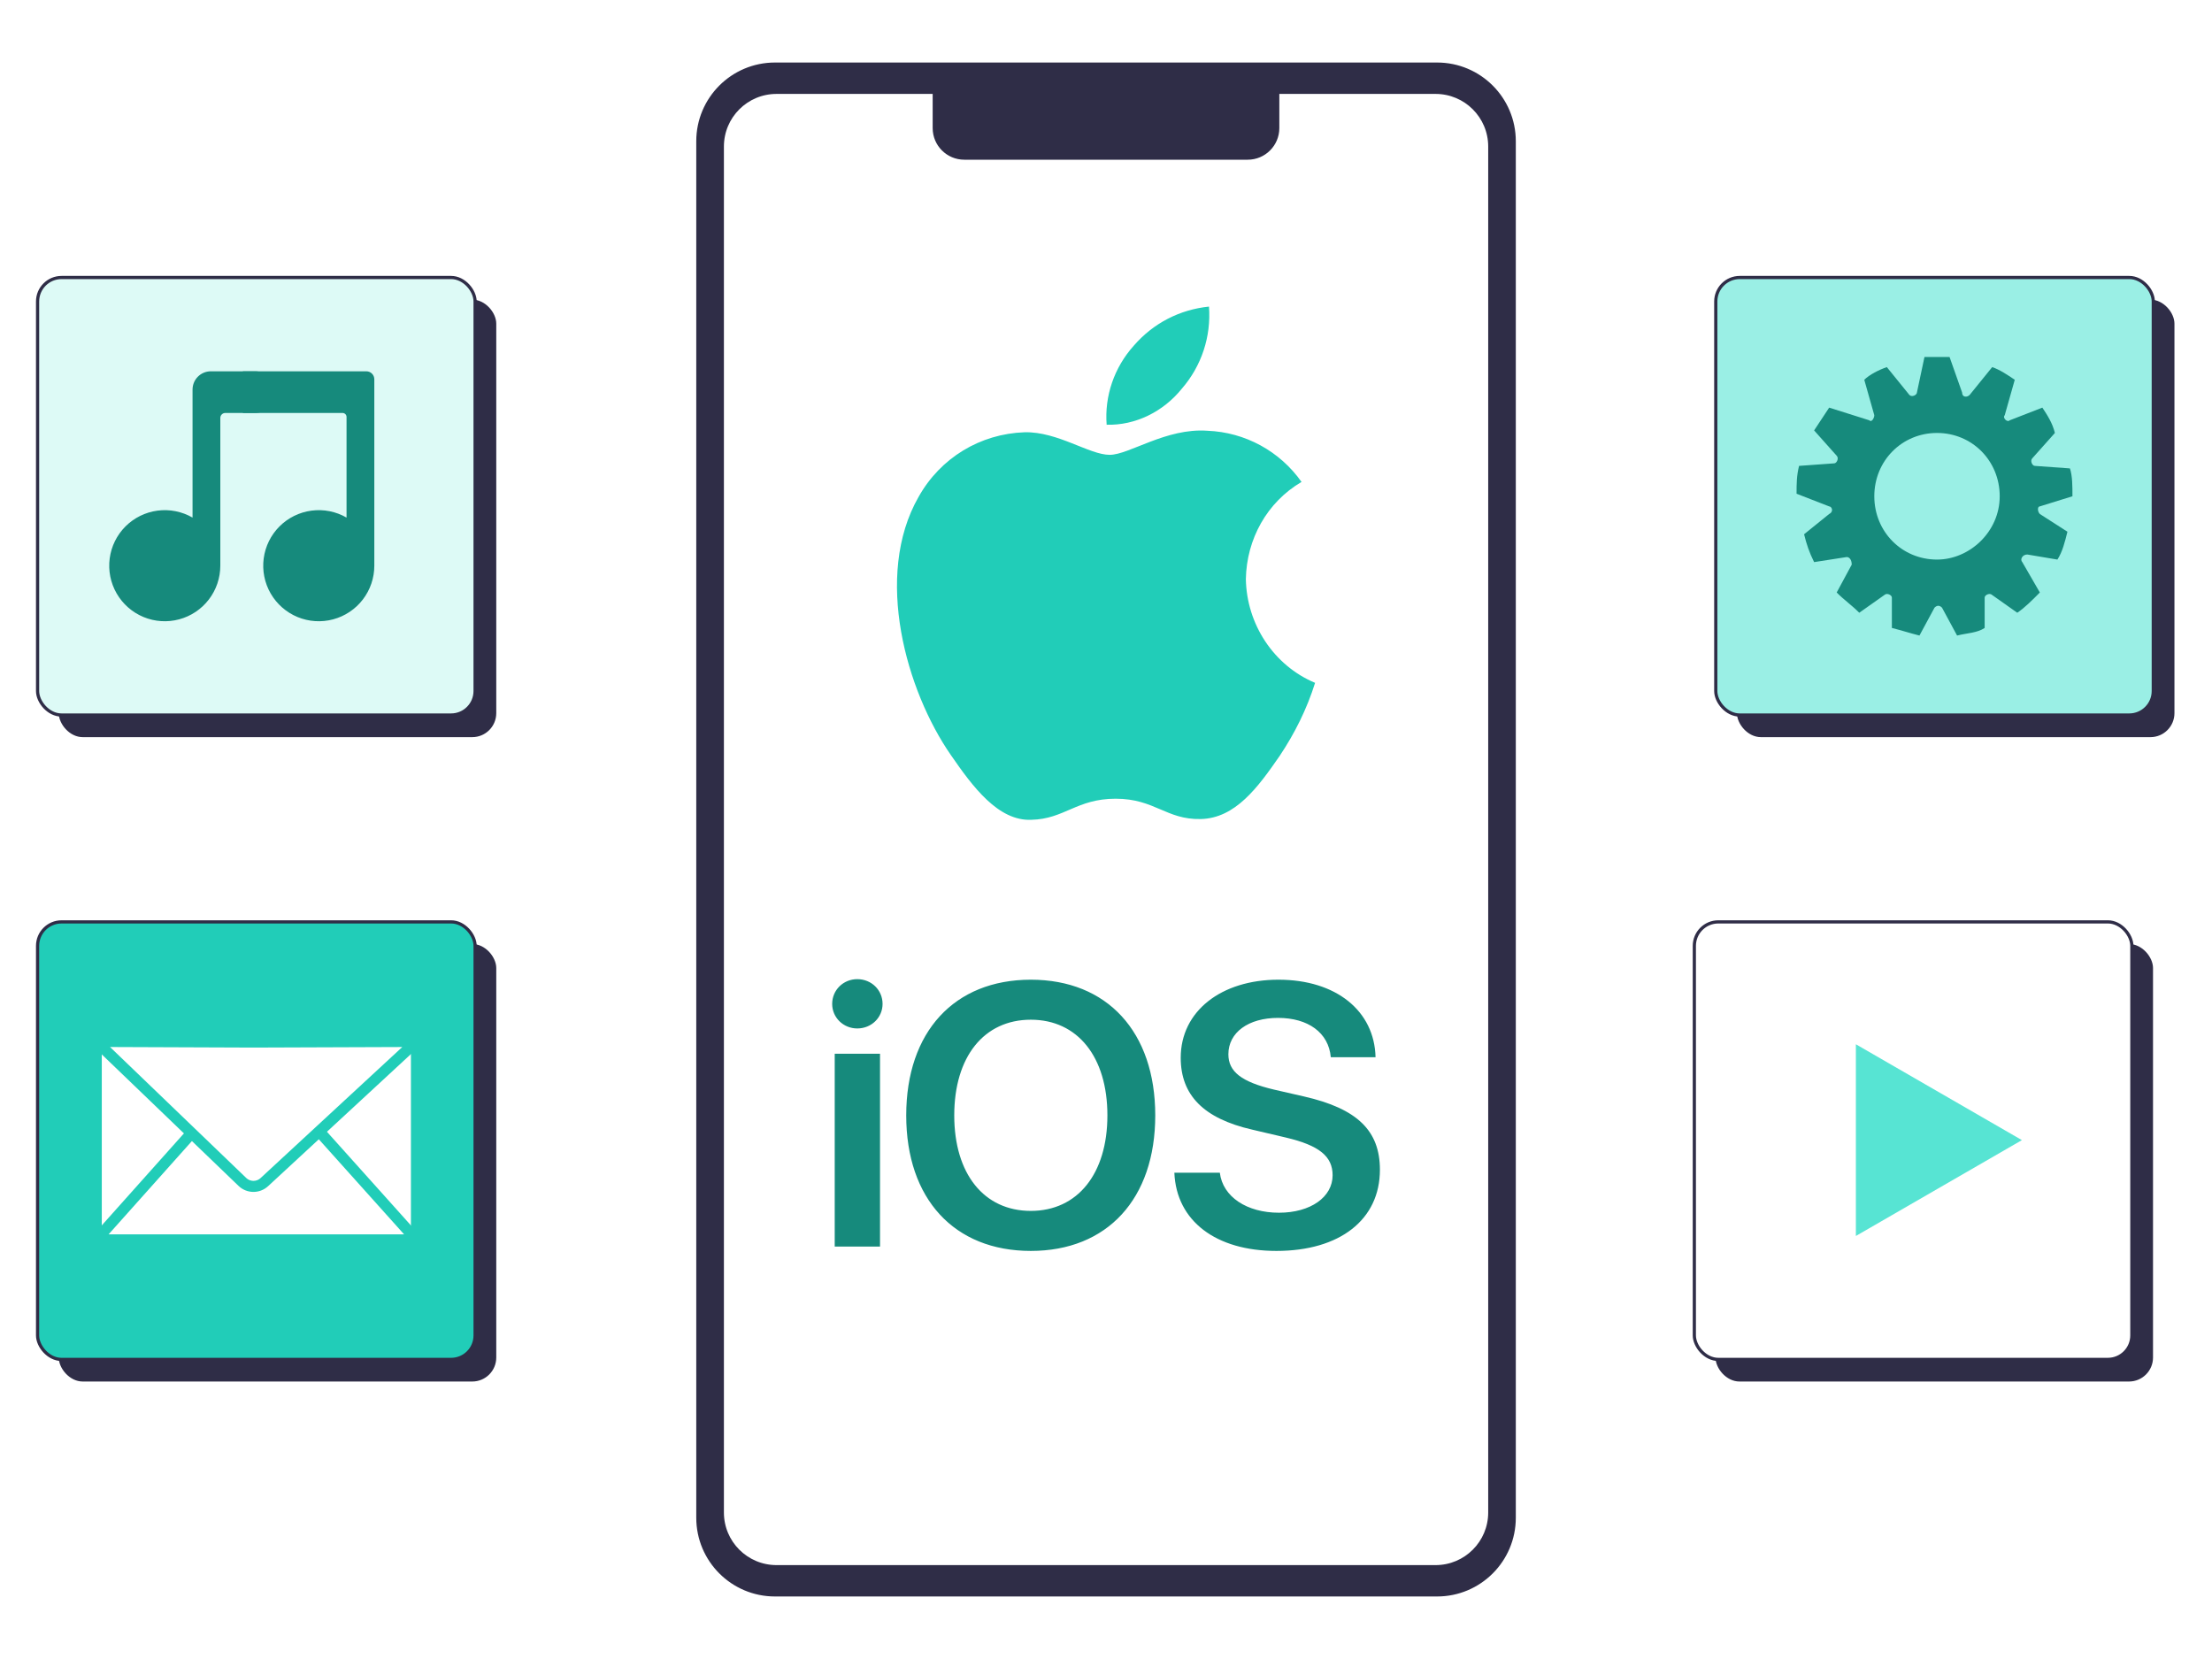 <svg width="200" height="150" viewBox="0 0 200 150" fill="none" xmlns="http://www.w3.org/2000/svg">
<rect width="200" height="150" fill="white"/>
<path d="M129.936 5.833L70.07 5.833C66.239 5.833 63.133 8.939 63.133 12.77L63.133 137.229C63.133 141.061 66.239 144.167 70.07 144.167H129.936C133.767 144.167 136.873 141.061 136.873 137.229V12.77C136.873 8.939 133.767 5.833 129.936 5.833Z" fill="#2F2D47" stroke="#2F2D47" stroke-width="0.36" stroke-miterlimit="10"/>
<path d="M129.795 8.312L115.492 8.312V11.58C115.492 13.061 114.293 14.26 112.812 14.26L87.188 14.26C85.707 14.26 84.508 13.061 84.508 11.58V8.312L70.211 8.312C67.482 8.312 65.273 10.521 65.273 13.25L65.273 136.753C65.273 139.481 67.482 141.69 70.211 141.69H129.799C132.528 141.69 134.737 139.481 134.737 136.753V13.25C134.737 10.521 132.528 8.312 129.799 8.312H129.795Z" fill="white" stroke="#2F2D47" stroke-width="0.36" stroke-miterlimit="10"/>
<path d="M75.472 112.708H79.568V95.274H75.472V112.708ZM77.512 92.988C78.795 92.988 79.798 92.001 79.798 90.768C79.798 89.518 78.795 88.531 77.512 88.531C76.246 88.531 75.242 89.518 75.242 90.768C75.242 92.001 76.246 92.988 77.512 92.988ZM93.203 88.58C86.279 88.58 81.937 93.3 81.937 100.85C81.937 108.399 86.278 113.103 93.203 113.103C100.111 113.103 104.453 108.399 104.453 100.85C104.453 93.3 100.111 88.58 93.203 88.58ZM93.203 92.198C97.43 92.198 100.127 95.554 100.127 100.85C100.127 106.129 97.43 109.484 93.203 109.484C88.96 109.484 86.279 106.129 86.279 100.85C86.279 95.554 88.96 92.198 93.203 92.198ZM106.181 106.031C106.361 110.406 109.947 113.103 115.407 113.103C121.147 113.103 124.766 110.274 124.766 105.767C124.766 102.231 122.726 100.241 117.907 99.139L115.177 98.514C112.266 97.823 111.065 96.903 111.065 95.324C111.065 93.35 112.875 92.034 115.556 92.034C118.269 92.034 120.128 93.366 120.325 95.587H124.371C124.272 91.409 120.819 88.58 115.589 88.58C110.424 88.58 106.756 91.425 106.756 95.636C106.756 99.024 108.829 101.129 113.203 102.133L116.279 102.856C119.272 103.564 120.489 104.55 120.489 106.261C120.489 108.235 118.499 109.649 115.638 109.649C112.743 109.649 110.556 108.218 110.292 106.031L106.181 106.031Z" fill="#168A7C"/>
<path d="M100.331 41.124C98.494 41.124 95.636 39.015 92.643 39.083C88.629 39.219 85.023 41.397 83.05 44.934C78.967 52.078 81.961 62.488 85.975 68.271C87.948 71.129 90.261 74.258 93.255 74.122C96.249 74.054 97.337 72.217 100.875 72.217C104.413 72.217 105.434 74.122 108.563 74.054C111.693 73.986 113.734 71.197 115.707 68.339C117.068 66.298 118.157 64.121 118.905 61.74C115.163 60.175 112.714 56.433 112.646 52.35C112.714 48.745 114.551 45.411 117.68 43.574C115.707 40.784 112.578 39.083 109.176 38.947C105.434 38.675 102.1 41.124 100.331 41.124ZM106.862 35.137C108.631 33.096 109.516 30.443 109.312 27.721C106.658 27.993 104.277 29.218 102.508 31.259C100.739 33.232 99.855 35.818 100.059 38.403C102.644 38.471 105.162 37.246 106.862 35.137Z" fill="#21CDB8"/>
<rect x="155.109" y="85.353" width="39.558" height="39.558" rx="2.168" fill="#2F2D47"/>
<rect x="153.195" y="83.353" width="39.558" height="39.558" rx="2.168" fill="white" stroke="#2F2D47" stroke-width="0.289"/>
<path d="M182.812 103.085L167.801 111.752L167.801 94.418L182.812 103.085Z" fill="#57E4D3"/>
<rect x="5.312" y="85.353" width="39.558" height="39.558" rx="2.168" fill="#2F2D47"/>
<rect x="3.398" y="83.354" width="39.558" height="39.558" rx="2.168" fill="#21CDB8" stroke="#2F2D47" stroke-width="0.289"/>
<path d="M37.654 112.103H8.703V94.162L23.153 101.784L37.654 94.162V112.103Z" fill="white" stroke="#21CDB8" stroke-miterlimit="10" stroke-linejoin="round"/>
<path d="M20.957 98.383L8.703 112.103H37.654L25.349 98.383C24.123 97.035 22.183 97.035 20.957 98.383Z" fill="white" stroke="#21CDB8" stroke-miterlimit="10" stroke-linecap="round" stroke-linejoin="round"/>
<path d="M8.703 94.162L22.898 94.217L37.654 94.163L23.898 106.884C23.336 107.403 22.467 107.395 21.915 106.864L8.703 94.162Z" fill="white" stroke="#21CDB8" stroke-miterlimit="10" stroke-linecap="round" stroke-linejoin="round"/>
<rect x="157.047" y="27.091" width="39.558" height="39.558" rx="2.168" fill="#2F2D47"/>
<rect x="155.133" y="25.091" width="39.558" height="39.558" rx="2.168" fill="#9AEFE5" stroke="#2F2D47" stroke-width="0.289"/>
<path d="M187.382 44.87C187.382 43.954 187.382 43.038 187.156 42.352L183.981 42.123C183.754 42.123 183.527 41.665 183.754 41.436L185.795 39.146C185.568 38.23 185.115 37.543 184.661 36.856L181.713 38.001C181.486 38.23 181.033 37.772 181.259 37.543L182.167 34.338C181.486 33.88 180.806 33.422 180.126 33.193L178.085 35.712C177.858 35.941 177.404 35.941 177.404 35.483L176.271 32.277C175.817 32.277 175.363 32.277 175.137 32.277C174.683 32.277 174.23 32.277 174.003 32.277L173.322 35.483C173.322 35.712 172.869 35.941 172.642 35.712L170.601 33.193C169.921 33.422 169.014 33.88 168.56 34.338L169.467 37.543C169.467 37.772 169.241 38.23 169.014 38.001L165.386 36.856C164.932 37.543 164.478 38.23 164.025 38.917L166.066 41.207C166.293 41.436 166.066 41.894 165.839 41.894L162.664 42.123C162.438 43.038 162.438 43.725 162.438 44.641L165.386 45.786C165.612 45.786 165.839 46.244 165.386 46.473L163.118 48.305C163.345 49.22 163.571 49.907 164.025 50.823L166.973 50.365C167.2 50.365 167.426 50.594 167.426 51.052L166.066 53.571C166.746 54.258 167.426 54.715 168.107 55.402L170.374 53.8C170.601 53.571 171.055 53.8 171.055 54.029V56.776C171.962 57.005 172.642 57.234 173.549 57.463L174.91 54.944C175.137 54.715 175.363 54.715 175.59 54.944L176.951 57.463C177.858 57.234 178.765 57.234 179.445 56.776V54.029C179.445 53.8 179.899 53.571 180.126 53.8L182.393 55.402C183.074 54.944 183.754 54.258 184.434 53.571L182.847 50.823C182.62 50.594 182.847 50.136 183.3 50.136L186.022 50.594C186.475 49.907 186.702 48.991 186.929 48.076L184.434 46.473C184.207 46.244 184.207 45.786 184.434 45.786L187.382 44.87ZM175.137 50.594C171.962 50.594 169.467 48.076 169.467 44.87C169.467 41.665 171.962 39.146 175.137 39.146C178.311 39.146 180.806 41.665 180.806 44.87C180.806 48.076 178.085 50.594 175.137 50.594Z" fill="#168A7C"/>
<rect x="5.312" y="27.091" width="39.558" height="39.558" rx="2.168" fill="#2F2D47"/>
<rect x="3.398" y="25.091" width="39.558" height="39.558" rx="2.168" fill="#DDFAF6" stroke="#2F2D47" stroke-width="0.289"/>
<path d="M17.409 46.798V35.227C17.409 34.312 18.15 33.571 19.064 33.571H23.059C24.099 33.571 24.942 34.414 24.942 35.454C24.942 36.494 24.099 37.338 23.059 37.338H20.37C20.122 37.338 19.92 37.539 19.92 37.788V51.149C19.919 52.255 19.555 53.329 18.881 54.206C18.208 55.083 17.264 55.714 16.196 55.999C15.129 56.285 13.996 56.211 12.975 55.788C11.953 55.364 11.1 54.616 10.548 53.659C9.995 52.701 9.774 51.588 9.918 50.492C10.062 49.396 10.564 48.378 11.346 47.596C12.128 46.815 13.146 46.313 14.242 46.169C15.338 46.024 16.451 46.246 17.409 46.798Z" fill="#168A7C"/>
<path d="M31.333 46.798V37.699C31.333 37.499 31.171 37.338 30.972 37.338H21.961V33.571H33.122C33.521 33.571 33.844 33.894 33.844 34.293V37.338V51.149C33.844 52.255 33.479 53.329 32.806 54.206C32.133 55.083 31.189 55.713 30.121 55.999C29.053 56.285 27.921 56.211 26.899 55.788C25.878 55.364 25.025 54.616 24.472 53.659C23.919 52.701 23.698 51.588 23.843 50.492C23.987 49.396 24.489 48.378 25.271 47.596C26.052 46.815 27.07 46.313 28.166 46.169C29.263 46.024 30.376 46.246 31.333 46.798Z" fill="#168A7C"/>
</svg>
